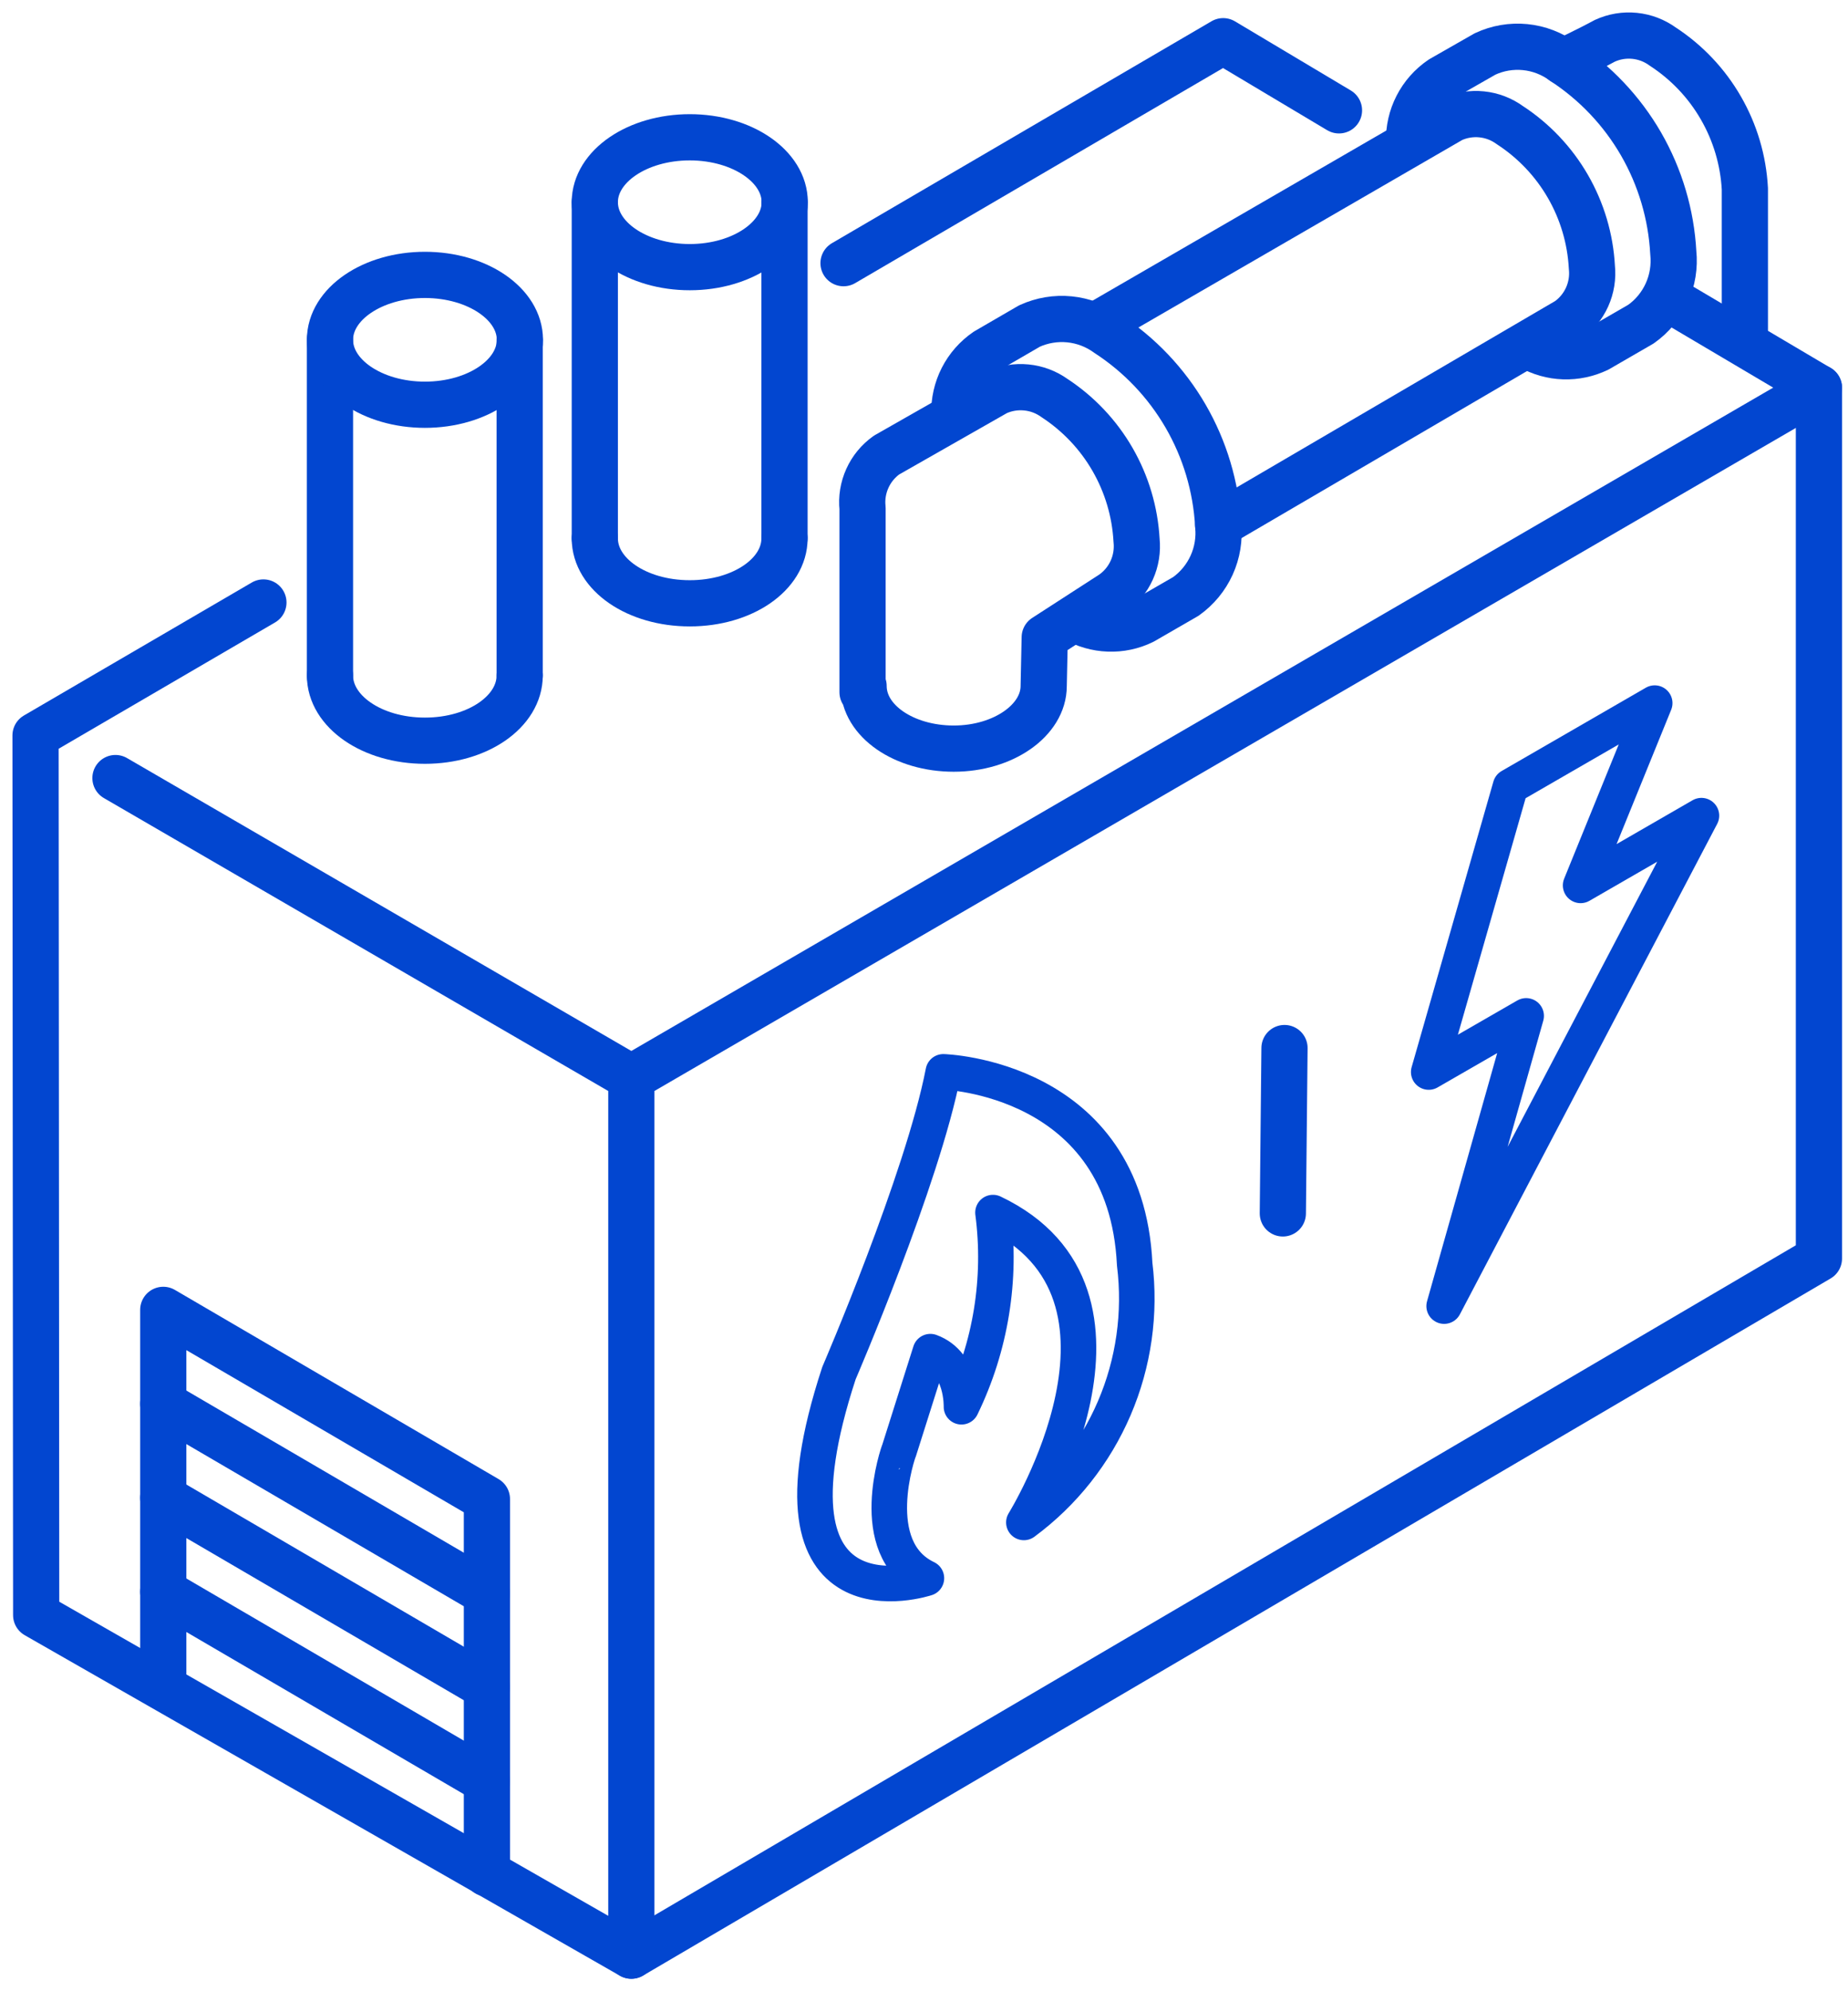 <svg width="52" height="56" viewBox="0 0 52 56" fill="none" xmlns="http://www.w3.org/2000/svg">
<path d="M23.736 7.401L34.418 1.159L37.677 3.103" stroke="#0246D0" stroke-width="1.3" stroke-linecap="round" stroke-linejoin="round"/>
<path d="M47.06 8.47L51.182 10.907V35.394L17.765 55L1.018 45.423L1 20.684L7.412 16.944" stroke="#0246D0" stroke-width="1.3" stroke-linecap="round" stroke-linejoin="round"/>
<path d="M51.182 10.906L17.765 30.308V54.999" stroke="#0246D0" stroke-width="1.3" stroke-linecap="round" stroke-linejoin="round"/>
<path d="M36.144 29.475L36.097 34.125" stroke="#0246D0" stroke-width="1.3" stroke-linecap="round" stroke-linejoin="round"/>
<path d="M3.249 21.882L17.765 30.308" stroke="#0246D0" stroke-width="1.3" stroke-linecap="round" stroke-linejoin="round"/>
<path d="M26.068 44.384C26.068 44.384 21.182 46.004 23.607 38.617C23.607 38.617 25.956 33.174 26.543 30.144C26.543 30.144 31.675 30.285 31.928 35.552C32.099 36.931 31.901 38.33 31.353 39.606C30.805 40.883 29.927 41.991 28.81 42.816C28.81 42.816 32.791 36.41 27.941 34.102C28.186 35.97 27.878 37.868 27.054 39.563C27.054 39.563 27.095 38.347 26.179 38.013C26.179 38.013 25.592 39.862 25.298 40.796C25.287 40.796 24.324 43.55 26.068 44.384Z" stroke="#0246D0" stroke-linecap="round" stroke-linejoin="round"/>
<path fill-rule="evenodd" clip-rule="evenodd" d="M46.561 19.774L42.503 22.117L40.202 30.149L42.944 28.57L40.636 36.732L47.876 22.939L44.476 24.9L46.561 19.774Z" stroke="#0246D0" stroke-linecap="round" stroke-linejoin="round"/>
<path d="M22.075 5.686V15.134" stroke="#0246D0" stroke-width="1.3" stroke-linecap="round" stroke-linejoin="round"/>
<path d="M16.737 15.134V5.686" stroke="#0246D0" stroke-width="1.3" stroke-linecap="round" stroke-linejoin="round"/>
<path d="M19.409 7.513C20.884 7.513 22.081 6.695 22.081 5.687C22.081 4.678 20.884 3.861 19.409 3.861C17.933 3.861 16.737 4.678 16.737 5.687C16.737 6.695 17.933 7.513 19.409 7.513Z" stroke="#0246D0" stroke-width="1.3" stroke-linecap="round" stroke-linejoin="round"/>
<path d="M22.075 15.141C22.075 16.151 20.9 16.967 19.409 16.967C17.917 16.967 16.737 16.151 16.737 15.141" stroke="#0246D0" stroke-width="1.3" stroke-linecap="round" stroke-linejoin="round"/>
<path d="M14.623 9.556V18.999" stroke="#0246D0" stroke-width="1.3" stroke-linecap="round" stroke-linejoin="round"/>
<path d="M9.285 18.999V9.556" stroke="#0246D0" stroke-width="1.3" stroke-linecap="round" stroke-linejoin="round"/>
<path d="M11.957 11.383C13.433 11.383 14.629 10.566 14.629 9.557C14.629 8.548 13.433 7.731 11.957 7.731C10.482 7.731 9.285 8.548 9.285 9.557C9.285 10.566 10.482 11.383 11.957 11.383Z" stroke="#0246D0" stroke-width="1.3" stroke-linecap="round" stroke-linejoin="round"/>
<path d="M14.623 18.998C14.623 20.009 13.449 20.831 11.957 20.831C10.466 20.831 9.285 20.009 9.285 18.998" stroke="#0246D0" stroke-width="1.3" stroke-linecap="round" stroke-linejoin="round"/>
<path d="M13.701 52.686V42.158L4.594 36.838V47.407" stroke="#0246D0" stroke-width="1.3" stroke-linecap="round" stroke-linejoin="round"/>
<path d="M13.701 44.8L4.594 39.48" stroke="#0246D0" stroke-width="1.3" stroke-linecap="round" stroke-linejoin="round"/>
<path d="M13.701 47.443L4.594 42.123" stroke="#0246D0" stroke-width="1.3" stroke-linecap="round" stroke-linejoin="round"/>
<path d="M13.701 50.085L4.594 44.765" stroke="#0246D0" stroke-width="1.3" stroke-linecap="round" stroke-linejoin="round"/>
<path d="M30.242 17.402C30.531 17.57 30.857 17.664 31.191 17.676C31.525 17.689 31.856 17.619 32.157 17.472L33.367 16.774C33.683 16.55 33.934 16.246 34.094 15.893C34.254 15.54 34.317 15.151 34.277 14.765C34.216 13.687 33.903 12.638 33.361 11.703C32.819 10.769 32.065 9.975 31.159 9.387C30.846 9.159 30.478 9.019 30.093 8.981C29.708 8.943 29.32 9.008 28.968 9.169L27.753 9.874C27.468 10.069 27.236 10.333 27.079 10.64C26.922 10.948 26.845 11.29 26.854 11.636" stroke="#0246D0" stroke-width="1.3" stroke-linecap="round" stroke-linejoin="round"/>
<path d="M24.271 19.468V14.295C24.24 14.008 24.287 13.718 24.406 13.455C24.524 13.192 24.711 12.965 24.946 12.798L28.041 11.036C28.302 10.916 28.591 10.868 28.878 10.896C29.165 10.923 29.439 11.027 29.673 11.195C30.344 11.634 30.903 12.224 31.304 12.919C31.705 13.614 31.937 14.393 31.981 15.194C32.011 15.481 31.965 15.771 31.846 16.034C31.727 16.297 31.541 16.524 31.305 16.691L29.397 17.924L29.368 19.292C29.368 20.255 28.234 21.054 26.837 21.054C25.439 21.054 24.3 20.279 24.3 19.292" stroke="#0246D0" stroke-width="1.3" stroke-linecap="round" stroke-linejoin="round"/>
<path d="M43.055 9.75C43.344 9.916 43.669 10.008 44.002 10.019C44.334 10.03 44.664 9.96 44.964 9.815L46.173 9.116C46.49 8.893 46.741 8.589 46.901 8.236C47.061 7.883 47.124 7.493 47.084 7.108C47.026 6.032 46.715 4.984 46.177 4.05C45.638 3.117 44.886 2.323 43.983 1.735C43.67 1.505 43.301 1.363 42.915 1.325C42.528 1.287 42.139 1.353 41.787 1.518L40.554 2.222C40.267 2.417 40.034 2.68 39.876 2.988C39.718 3.295 39.64 3.638 39.65 3.984" stroke="#0246D0" stroke-width="1.3" stroke-linecap="round" stroke-linejoin="round"/>
<path d="M30.818 9.163L40.853 3.355C41.115 3.235 41.405 3.187 41.692 3.216C41.979 3.245 42.253 3.35 42.486 3.52C43.157 3.957 43.716 4.546 44.117 5.24C44.518 5.934 44.75 6.713 44.793 7.513C44.824 7.8 44.777 8.09 44.659 8.353C44.54 8.616 44.353 8.843 44.118 9.01L34.277 14.765" stroke="#0246D0" stroke-width="1.3" stroke-linecap="round" stroke-linejoin="round"/>
<path d="M43.983 1.735C43.983 1.735 44.647 1.424 45.157 1.148C45.42 1.027 45.709 0.979 45.996 1.008C46.283 1.037 46.557 1.142 46.79 1.312C47.462 1.75 48.022 2.34 48.422 3.035C48.824 3.73 49.055 4.51 49.098 5.311V9.515" stroke="#0246D0" stroke-width="1.3" stroke-linecap="round" stroke-linejoin="round"/>
</svg>
